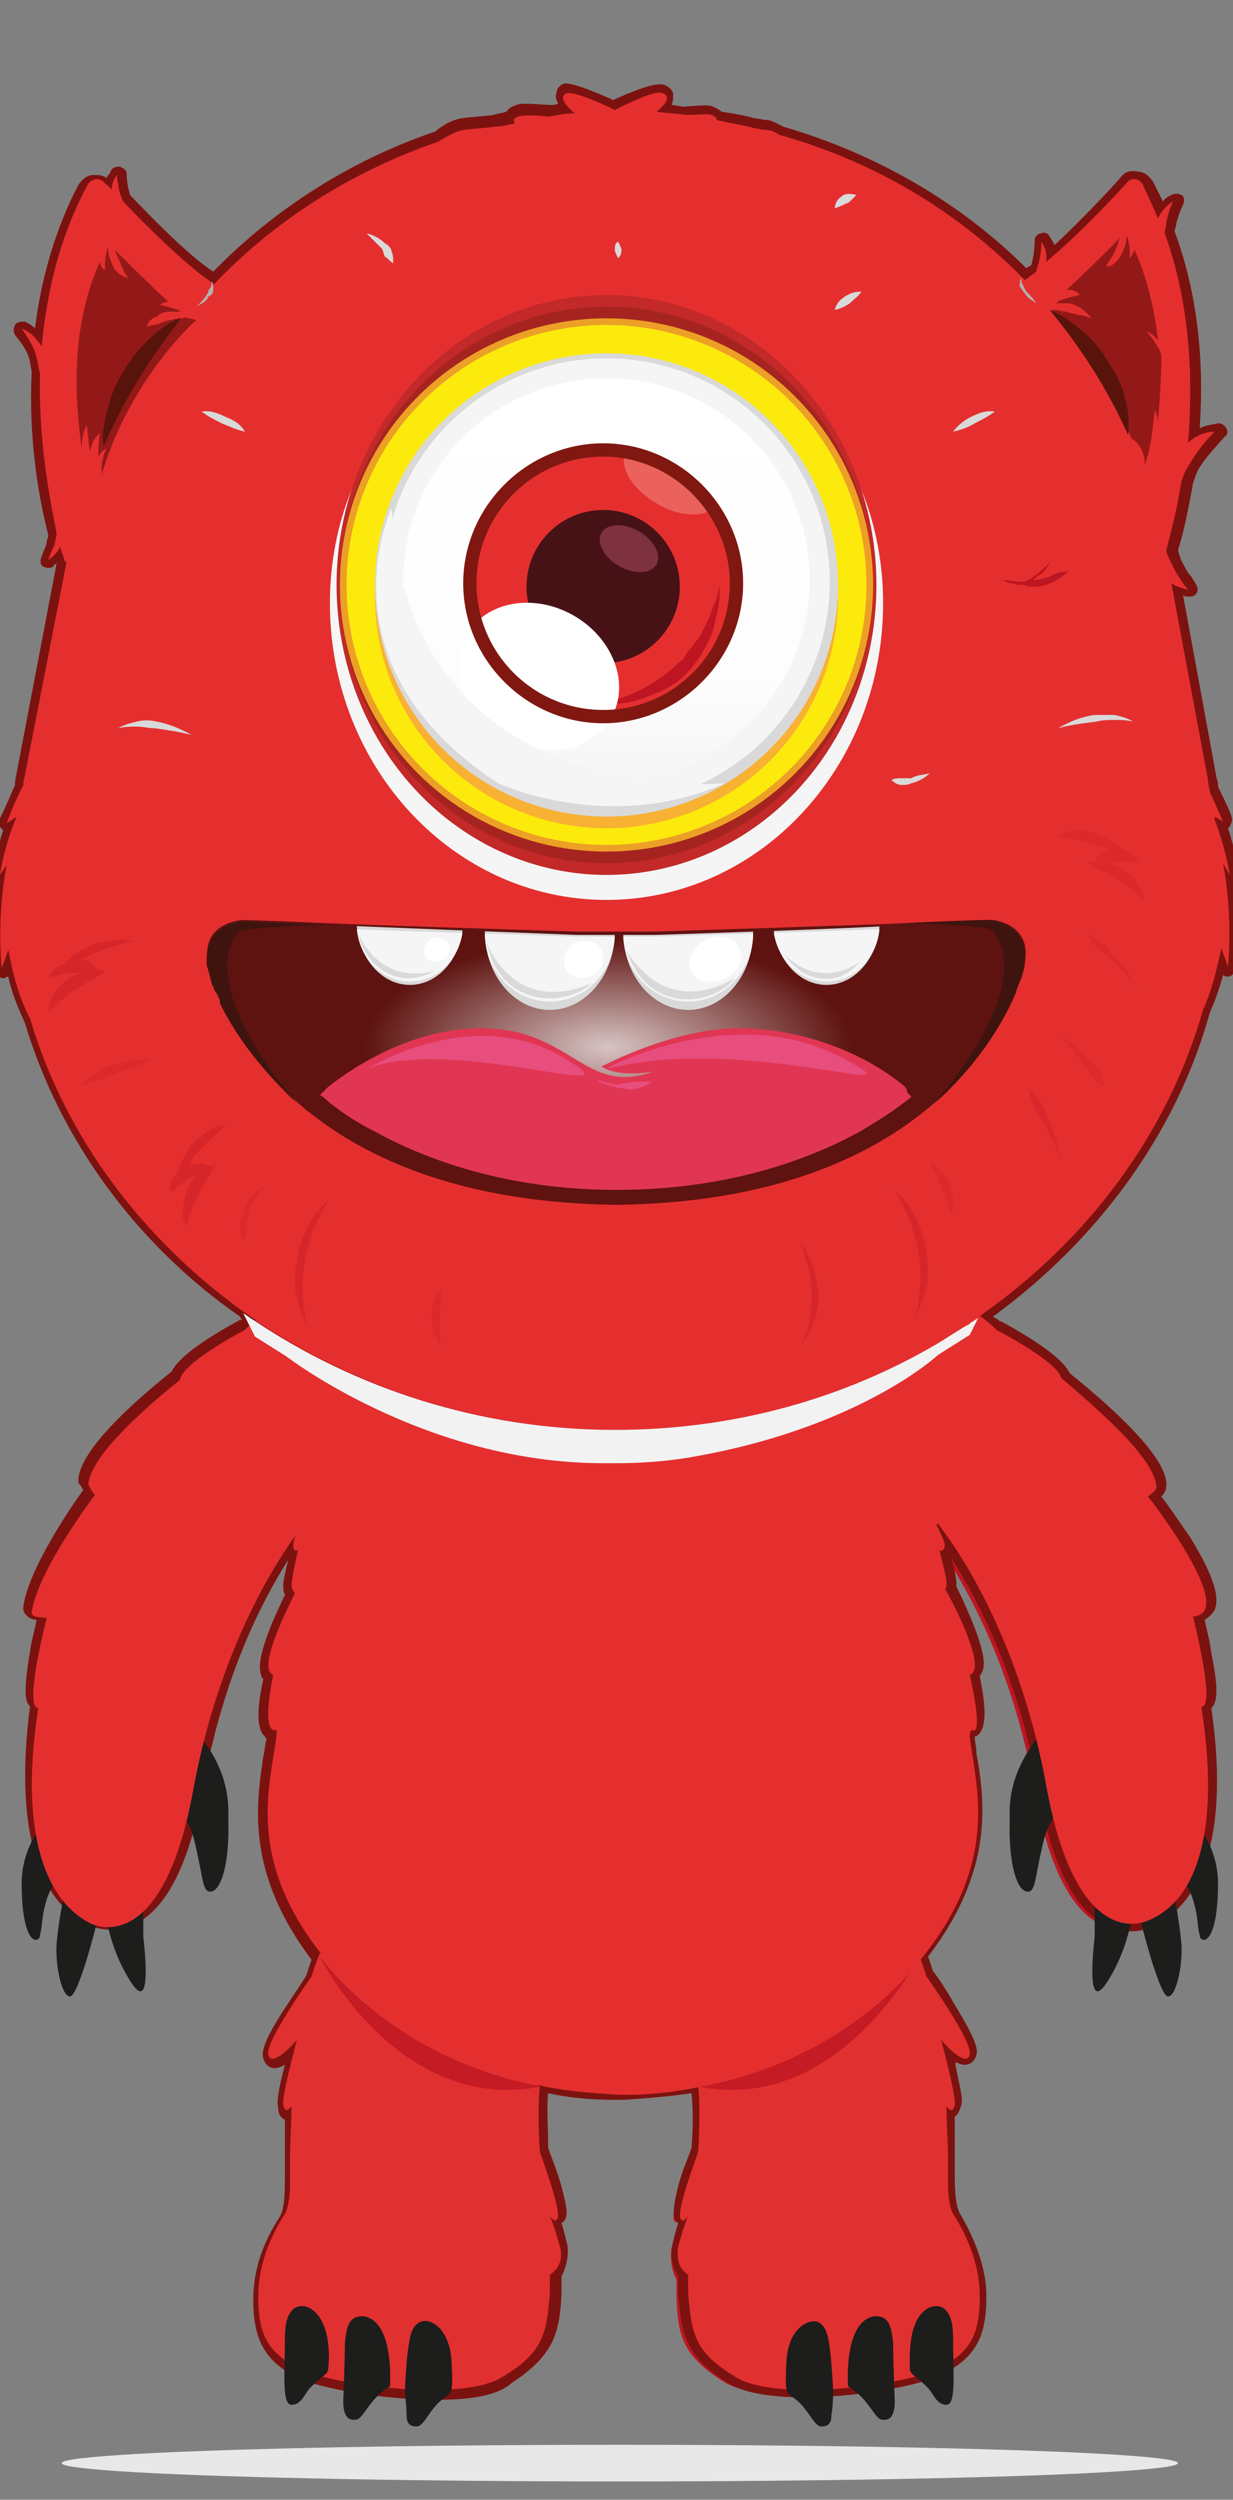 <?xml version="1.0" encoding="utf-8"?>
<!-- Generator: Adobe Illustrator 25.2.0, SVG Export Plug-In . SVG Version: 6.00 Build 0)  -->
<svg version="1.1" id="Capa_1" xmlns="http://www.w3.org/2000/svg" xmlns:xlink="http://www.w3.org/1999/xlink" x="0px" y="0px"
	 viewBox="0 0 74 150" style="enable-background:new 0 0 74 150;" xml:space="preserve">
<rect x="0" y="0" width="74" height="150" fill="#808080" stroke="none"/>
<style type="text/css">
	.st0{fill:#BD1622;}
	.st1{fill:#7C120F;}
	.st2{fill:#1D1D1B;}
	.st3{opacity:0.44;fill:#1D1D1B;}
	.st4{fill:#E13030;}
	.st5{fill:#E52F2F;}
	.st6{opacity:0.8;fill:#BD1622;}
	.st7{fill:#F2F2F2;}
	.st8{fill:#931918;}
	.st9{fill:#B1B1B1;}
	.st10{fill:#58140B;}
	.st11{opacity:0.2;}
	.st12{opacity:0.2;fill:#BD1622;}
	.st13{opacity:0.3;fill:#BD1622;}
	.st14{opacity:0.34;fill:#BD1622;}
	.st15{fill:#D9D9D9;}
	.st16{fill:#5E1310;}
	.st17{fill:#3F140E;}
	.st18{opacity:0.75;fill:url(#SVGID_1_);}
	.st19{clip-path:url(#SVGID_3_);}
	.st20{clip-path:url(#SVGID_5_);}
	.st21{fill:#F5F5F5;}
	.st22{fill:#FFFFFF;}
	.st23{fill:#E13653;}
	.st24{fill:#E74D7D;}
	.st25{fill:#C22928;}
	.st26{fill:#A62420;}
	.st27{fill:#EDA026;}
	.st28{fill:#FCEA0D;}
	.st29{fill:#F8B133;}
	.st30{fill:url(#SVGID_6_);}
	.st31{fill:#471216;}
	.st32{opacity:0.4;fill:#FFFFFF;}
	.st33{fill:#EB625D;}
	.st34{fill:#7E3141;}
	.st35{fill:#801811;}
	.st36{fill:#E8E8E8;}
</style>
<g>
	<path class="st0" d="M73.8,52.5c0,0-0.2-1.5-0.9-3.3c0-0.1,0-0.1,0-0.2l0.5,0.3c0,0-0.3-0.7-0.8-1.8c0-0.2-0.1-0.4-0.1-0.7L70.3,35
		c0.3,0.2,0.7,0.3,1,0.4c-0.3-0.4-0.6-0.8-0.8-1.2c-0.2-0.4-0.4-0.8-0.5-1.1c0,0,0-0.1,0-0.1c0.2-0.8,0.6-2.2,0.9-4.1
		c0.1-0.3,0.2-0.6,0.4-0.9c0.4-0.7,0.9-1.4,1.6-2.1c-0.5,0-1,0.2-1.4,0.5c-0.1,0.1-0.2,0.1-0.2,0.2c0.3-3.6,0.2-8.2-1.4-12.6
		c0-0.2,0.1-0.4,0.1-0.7c0.1-0.4,0.2-0.8,0.4-1.2c-0.4,0.2-0.7,0.6-0.9,1c-0.3-0.7-0.6-1.3-0.9-2c-0.2-0.4-0.7-0.5-1-0.1
		c-1,1.1-3.1,3.3-4.8,4.7c0-0.1,0-0.2,0-0.3c0-0.3-0.1-0.6-0.3-0.9c0,0.6-0.1,1.2-0.3,1.7c0,0,0,0,0,0.1c-0.3,0.2-0.5,0.4-0.7,0.5
		c0,0,0,0,0,0c0,0,0,0,0,0l0,0c-4-4.1-9-7.1-14.7-8.7c-0.3-0.2-0.6-0.3-0.8-0.3c-0.3,0-0.5-0.1-0.7-0.1c-0.7-0.2-1.5-0.3-2.3-0.5
		c0-0.1,0-0.2-0.3-0.3c-0.2-0.1-0.8,0-1.5,0c-0.6-0.1-1.2-0.1-1.8-0.2c0.5-0.4,0.9-0.9,0.4-1.1c-0.4-0.2-1.7,0.4-2.9,1
		c-1.2-0.6-2.5-1.1-2.9-1c-0.5,0.2,0,0.8,0.5,1.2c-0.5,0-1,0.1-1.6,0.2c-0.8-0.1-1.6-0.1-1.8,0c-0.3,0.1-0.3,0.2-0.2,0.4
		c-0.4,0.1-0.8,0.2-1.2,0.2c-0.6,0.1-1.2,0.1-1.9,0.2c-0.5,0.1-1,0.4-1.5,0.7c-5.2,1.7-9.8,4.7-13.4,8.6c0,0,0,0,0,0l0,0
		c-1.3-0.8-3.8-3.2-5.4-4.9C7.1,11.5,7.1,11,7,10.5c-0.2,0.3-0.3,0.6-0.3,0.9c0,0,0,0,0,0c-0.1-0.2-0.3-0.3-0.4-0.4
		c-0.3-0.4-0.9-0.3-1.1,0.2c-1.7,3.2-2.4,6.5-2.7,9.6c-0.1-0.2-0.2-0.3-0.3-0.4c-0.2-0.3-0.5-0.5-0.9-0.7c0.4,0.6,0.8,1.2,0.9,1.8
		c0.1,0.3,0.1,0.6,0.2,0.9C2.3,26.5,3,30,3.4,32c0,0.2-0.1,0.4-0.1,0.6c-0.1,0.3-0.3,0.6-0.4,1c0.3-0.2,0.6-0.5,0.7-0.8
		c0.2,0.6,0.3,0.9,0.3,0.9l0.1,0L1.4,47c0,0.1,0,0.2-0.1,0.3c-0.6,1.2-0.9,2.1-0.9,2.1L1,49c0,0,0,0,0,0C0.2,50.9,0,52.5,0,52.5
		l0.4-0.6c0,0-0.6,2.8-0.3,6.2l0.4-1.1c0.3,1.6,0.7,3,1.3,4.1c2.1,7.1,6.7,13.2,12.8,17.6c0.1,0.2,0.3,0.5,0.4,0.7
		c-0.1,0.1-0.1,0.1-0.2,0.2l0,0c0,0-0.1,0.1-0.2,0.2c-1.5,0.8-3.8,2.2-3.9,3c-2.6,2.1-5.4,4.7-5.5,6.3c0.2,0.3,0.2,0.4,0.4,0.6
		c0,0-3.5,4.6-3.8,7.1c0.1,0.3,0.5,0.2,0.9,0.3c0,0-1.4,5.4-0.5,5.4c-1.1,7,0.2,11.4,3.1,12.9c0,0,4.3,2.4,6.2-8
		c1.6-8.9,5.4-14.2,6.4-15.6c0,0,0,0,0,0c-0.3,0.4-0.5,0.9-0.5,1.2c0,0.4,0.2,0.4,0.3,0.3c0-0.1-0.4,1.7-0.4,2.1
		c0,0.2,0.1,0.4,0.2,0.5c0,0,0,0,0,0c-0.8,1.6-2.2,4.6-1.3,4.9c0,0-0.8,3.6,0.2,3.3c0,0.1,0,0.2,0,0.3c-0.3,2.8-2,7.3,2.7,13.3
		c-0.1,0.3-0.3,0.8-0.4,1.2l0,0c0,0-2.8,3.9-2.6,4.7c0.2,0.8,1.6-0.7,1.7-0.9c0.1-0.2-0.9,3.3-0.8,3.9c0.1,0.5,0.3,0.3,0.5,0.1
		c0,1-0.1,2.1-0.1,3.2c0,1.4,0.1,2.7-0.4,3.4c-0.5,0.8-1.5,2.6-1.5,4.8c0,2.2,0.5,3.3,2.4,4.3s9.9,2.1,12.3,0.5s2.6-2.7,2.8-5
		c0-0.3,0-0.7,0-1.1c0.3-0.5,0.5-1.2,0.3-1.9c-0.2-0.7-0.4-1.4-0.6-1.8c0.2,0.2,0.3,0.3,0.4,0.2c0.4-0.2-0.7-3.2-0.7-3.2l-0.3-0.9h0
		c-0.1-1.4-0.1-3.2,0-3.9v0c1.4,0.3,2.9,0.4,4.5,0.5l0,0c0.1,0,0.1,0,0.2,0c0.1,0,0.1,0,0.2,0v0c1.6,0,3.1-0.2,4.5-0.5v0
		c0.2,0.7,0.1,2.6,0,3.9h0l-0.3,0.9c0,0-1.1,3-0.7,3.2c0.1,0.1,0.3,0,0.4-0.2c-0.2,0.4-0.4,1.1-0.6,1.8c-0.1,0.6,0,1.3,0.3,1.9
		c0,0.4,0,0.8,0,1.1c0.1,2.2,0.3,3.4,2.8,5s10.4,0.4,12.3-0.5s2.4-2.1,2.4-4.3c0-2.2-1-4-1.5-4.8c-0.5-0.8-0.4-2.1-0.4-3.4
		c0-1.2,0-2.2-0.1-3.2c0.2,0.2,0.4,0.4,0.5-0.1c0.1-0.6-0.9-4.2-0.8-3.9c0.1,0.2,1.5,1.7,1.7,0.9c0.2-0.8-2.6-4.7-2.6-4.7l0,0
		c-0.1-0.5-0.3-1-0.4-1.2c4.6-5.9,3.1-10.4,2.8-13.2c0-0.2,0.1-0.4,0.1-0.4c1.1,0.5,0.2-3.3,0.2-3.3c1-0.3-0.7-3.8-1.5-5.2
		c0.1,0,0.1,0,0.1-0.2c0.1-0.3-0.5-2.2-0.4-2.1c0,0.1,0.3,0.1,0.3-0.3c0-0.2-0.3-0.8-0.5-1.2c0,0,0,0,0,0c0.9,1.1,4.9,6.5,6.5,15.7
		c1.9,10.4,6.2,8,6.2,8c3-1.4,4.2-5.8,3.1-12.9c0.9,0.1-0.5-5.4-0.5-5.4c2.8-0.2-2.7-7.2-2.7-7.2c0.2-0.2,0.5-0.3,0.5-0.6
		c-0.1-1.6-3.1-4.3-5.7-6.5c-0.2-0.8-2.4-2.1-3.9-2.9c-0.1-0.1-0.2-0.2-0.2-0.2l0,0c-0.3-0.2-0.5-0.4-0.7-0.6c0-0.1,0-0.1,0.1-0.2
		c6.4-4.5,11.2-10.9,13.3-18.3c0.5-1.1,0.8-2.3,1.1-3.7l0.4,1.1c0.3-3.4-0.3-6.2-0.3-6.2L73.8,52.5z"/>
	<path class="st1" d="M26.2,144c-3.3,0-7-0.7-8.3-1.3c-2-1-2.7-2.3-2.7-4.7c0-1.7,0.5-3.3,1.6-5c0.3-0.5,0.3-1.6,0.3-2.7
		c0-0.2,0-0.3,0-0.5c0-0.9,0-1.7,0-2.6c-0.2-0.1-0.4-0.3-0.4-0.7c-0.1-0.4,0-1.1,0.4-2.6c-0.2,0.1-0.4,0.2-0.6,0.2
		c-0.3,0-0.6-0.2-0.7-0.6c-0.1-0.4,0-1,1.3-3c0.6-0.9,1.2-1.8,1.3-2c0.1-0.3,0.2-0.7,0.3-0.9c-4-5.3-3.3-9.4-2.9-12.2
		c0.1-0.4,0.1-0.7,0.2-1.1c0,0-0.1,0-0.1-0.1c-0.6-0.5-0.4-2.1-0.1-3.4c0-0.1-0.1-0.1-0.1-0.2c-0.1-0.3-0.5-1,1.4-4.9
		C17,95.5,17,95.3,17,95.1c0-0.2,0.1-0.7,0.3-1.5c-1.6,2.5-3.9,7-5.1,13.6c-0.8,4.6-2.2,7.4-4.2,8.3c-1.4,0.6-2.5,0.1-2.7,0
		c-3.2-1.5-4.4-6.2-3.5-13.1c0,0,0,0,0,0c-0.3-0.3-0.4-0.9,0-3.3c0.1-0.7,0.3-1.4,0.4-1.9c-0.3,0-0.7-0.2-0.8-0.6c0-0.1,0-0.1,0-0.2
		c0.3-2.2,2.8-5.9,3.6-7c-0.1-0.1-0.1-0.2-0.2-0.3c-0.1-0.1-0.1-0.2-0.1-0.3c0.1-2,4.1-5.3,5.6-6.5c0.2-0.4,0.8-1.3,4.1-3.1
		c0,0,0,0,0.1,0c0-0.1-0.1-0.1-0.1-0.2C8.2,74.7,3.6,68.4,1.5,61.4c-0.4-0.9-0.8-1.8-1-2.8c-0.1,0-0.2,0.1-0.3,0.1
		c-0.2,0-0.4-0.2-0.4-0.4c-0.2-2.2-0.1-4.1,0.1-5.3c-0.2-0.1-0.3-0.3-0.3-0.5c0-0.1,0.1-1.2,0.6-2.7c0,0-0.1,0-0.1-0.1
		c-0.2-0.1-0.2-0.4-0.1-0.6c0,0,0.4-0.8,0.9-2c0-0.1,0-0.2,0-0.2l2.5-13.1c0,0,0,0,0,0c-0.1,0.1-0.2,0.1-0.2,0.2
		c-0.2,0.1-0.4,0.1-0.6,0c-0.2-0.1-0.2-0.4-0.1-0.6c0-0.1,0.1-0.2,0.1-0.3c0.1-0.2,0.2-0.4,0.2-0.6c0,0,0,0,0,0
		c0-0.1,0.1-0.2,0.1-0.4c-0.5-1.9-1.2-5.5-1-9.7c0-0.3-0.1-0.5-0.1-0.7c-0.1-0.5-0.4-1-0.9-1.6c-0.1-0.2-0.1-0.4,0-0.6
		c0.1-0.2,0.4-0.2,0.6-0.2c0.2,0.1,0.4,0.2,0.6,0.4c0.4-3.2,1.3-6.1,2.6-8.6c0.2-0.3,0.5-0.6,0.9-0.6c0.3,0,0.6,0,0.8,0.2
		c0-0.1,0.1-0.2,0.2-0.3C6.7,10,7,10,7.2,10c0.2,0.1,0.4,0.2,0.4,0.4c0,0.5,0.1,0.9,0.2,1.3c2.2,2.3,3.9,3.9,5,4.6
		c3.7-3.8,8.3-6.7,13.3-8.4c0.5-0.4,1-0.7,1.6-0.8c0.6-0.1,1.2-0.1,1.9-0.2c0.3-0.1,0.5-0.1,0.8-0.2c0.1-0.2,0.3-0.3,0.6-0.4
		c0.2-0.1,0.6-0.1,2,0c0.2,0,0.4,0,0.5-0.1c-0.1-0.2-0.2-0.4-0.1-0.6c0-0.3,0.2-0.5,0.5-0.6C34,5,34.6,5,36.8,6c2.2-1,2.8-1,3.1-0.9
		c0.4,0.2,0.5,0.4,0.5,0.6c0,0.2,0,0.4-0.1,0.6c0.3,0,0.5,0.1,0.8,0.1c1.1-0.1,1.5-0.1,1.7,0c0.2,0.1,0.4,0.2,0.5,0.3
		c0.6,0.1,1.3,0.2,2,0.4c0.2,0,0.5,0.1,0.7,0.1c0.3,0,0.6,0.2,1,0.4c5.5,1.6,10.6,4.5,14.6,8.5c0.1-0.1,0.2-0.1,0.3-0.2
		c0.1-0.4,0.2-0.9,0.2-1.5c0-0.2,0.2-0.4,0.4-0.4c0.2-0.1,0.4,0,0.5,0.2c0.1,0.2,0.2,0.3,0.3,0.5c1.6-1.5,3.3-3.3,4-4.1
		c0.2-0.3,0.6-0.4,1-0.3c0.4,0,0.7,0.3,0.9,0.6c0.2,0.4,0.4,0.8,0.6,1.2c0.1-0.2,0.3-0.3,0.5-0.4c0.2-0.1,0.4-0.1,0.6,0
		c0.2,0.1,0.2,0.4,0.1,0.6c-0.2,0.4-0.3,0.7-0.4,1.1c0,0.2-0.1,0.3-0.1,0.5c1.3,3.5,1.8,7.5,1.5,11.8c0.4-0.2,0.7-0.2,1.1-0.3
		c0,0,0,0,0,0c0.2,0,0.4,0.1,0.5,0.3c0.1,0.2,0.1,0.4-0.1,0.5c-0.6,0.7-1.2,1.3-1.6,2c-0.1,0.2-0.2,0.5-0.3,0.8
		c-0.3,1.7-0.6,3.1-0.9,4c0.1,0.4,0.2,0.7,0.4,1c0,0,0,0,0,0c0.1,0.2,0.2,0.4,0.4,0.6c0.1,0.2,0.2,0.3,0.3,0.5
		c0.1,0.2,0.1,0.4,0,0.5c-0.1,0.2-0.3,0.2-0.5,0.2c-0.1,0-0.2,0-0.3-0.1l2,10.9c0,0.1,0.1,0.3,0.1,0.4c0,0.1,0,0.1,0,0.2
		c0.5,1,0.8,1.7,0.8,1.8c0.1,0.2,0,0.4-0.1,0.6c0,0-0.1,0.1-0.1,0.1c0.5,1.5,0.6,2.6,0.6,2.7c0,0.2-0.1,0.4-0.3,0.5
		c0.1,1.1,0.3,3.1,0.1,5.3c0,0.2-0.2,0.4-0.4,0.4c-0.1,0-0.2,0-0.3-0.1c-0.2,0.8-0.5,1.6-0.8,2.3c-2,7.2-6.7,13.6-13,18.2
		c0.1,0.1,0.2,0.1,0.3,0.2c0,0,0.1,0.1,0.2,0.1c3.3,1.8,3.9,2.7,4.1,3.1c5.7,4.6,5.8,6.2,5.8,6.7c0,0.3-0.1,0.5-0.3,0.7
		c0.4,0.5,1,1.4,1.7,2.4c1.8,2.9,1.7,3.9,1.5,4.4c-0.1,0.2-0.3,0.4-0.6,0.6c0.1,0.5,0.3,1.2,0.4,2c0.5,2.4,0.3,3,0,3.3c0,0,0,0,0,0
		c1,6.9-0.2,11.5-3.5,13.1c-0.2,0.1-1.3,0.6-2.7,0c-2-0.9-3.4-3.7-4.2-8.3c-1.2-6.7-3.6-11.3-5.2-13.8c0.3,1.1,0.3,1.4,0.3,1.6
		c0,0,0,0.1,0,0.1c2,4.1,1.7,4.9,1.5,5.2c0,0.1-0.1,0.1-0.1,0.2c0.3,1.4,0.5,3-0.1,3.5c-0.1,0.1-0.1,0.1-0.2,0.1
		c0,0.3,0.1,0.6,0.1,1c0.5,2.8,1.1,7-2.9,12.2c0.1,0.3,0.2,0.6,0.3,0.9c0.2,0.2,0.8,1.1,1.3,2c1.3,2.1,1.4,2.7,1.3,3
		c-0.1,0.4-0.4,0.6-0.7,0.6c-0.2,0-0.4-0.1-0.6-0.2c0.3,1.5,0.5,2.2,0.4,2.6c-0.1,0.3-0.2,0.6-0.4,0.7c0,0.9,0,1.7,0,2.6
		c0,0.2,0,0.3,0,0.5c0,1.1,0,2.1,0.3,2.7c1,1.7,1.6,3.4,1.6,5c0,2.5-0.7,3.7-2.7,4.7c-2,1-10.1,2.2-12.8,0.5c-2.6-1.6-2.8-3-3-5.4
		c0-0.3,0-0.6,0-1c-0.4-0.6-0.5-1.4-0.3-2.1c0.1-0.4,0.2-0.8,0.3-1.1c-0.4-0.3-0.3-1,0-2.2c0.2-0.8,0.5-1.5,0.5-1.5l0.3-0.8
		c0.1-1.1,0.1-2.5,0-3.3c-1.3,0.2-2.6,0.3-4,0.4c-0.1,0-0.1,0-0.2,0c0,0-0.1,0-0.2,0c-0.1,0-0.1,0-0.2,0c-1.3,0-2.7-0.1-4-0.4
		c-0.1,0.8,0,2.1,0,3.3l0.3,0.8c0,0,0.3,0.8,0.5,1.5c0.3,1.2,0.5,1.9,0,2.2c0.1,0.3,0.2,0.7,0.3,1.1c0.2,0.7,0,1.5-0.3,2.1
		c0,0.4,0,0.7,0,1c-0.1,2.3-0.4,3.7-3,5.4C29.8,143.8,28.1,144,26.2,144z"/>
	<path class="st1" d="M57.6,123.3L57.6,123.3L57.6,123.3z"/>
	<path class="st1" d="M16.7,123.3L16.7,123.3L16.7,123.3z"/>
	<path class="st1" d="M56.9,122.3C56.9,122.3,56.9,122.3,56.9,122.3C56.9,122.3,56.9,122.3,56.9,122.3z"/>
	<path class="st1" d="M17.5,122.3C17.5,122.3,17.5,122.3,17.5,122.3C17.5,122.3,17.5,122.3,17.5,122.3z"/>
	<path class="st1" d="M17.5,122.3C17.5,122.3,17.5,122.3,17.5,122.3C17.5,122.3,17.5,122.3,17.5,122.3z"/>
	<path class="st1" d="M17.5,122.2C17.5,122.2,17.5,122.2,17.5,122.2C17.5,122.2,17.5,122.2,17.5,122.2z"/>
	<path class="st1" d="M72.2,101.9C72.2,101.9,72.2,101.9,72.2,101.9C72.2,101.9,72.2,101.9,72.2,101.9z"/>
	<path class="st1" d="M2.3,101.8C2.3,101.8,2.3,101.8,2.3,101.8C2.3,101.8,2.3,101.8,2.3,101.8z"/>
	<path class="st1" d="M17.9,95.3C17.9,95.3,17.9,95.3,17.9,95.3C17.9,95.3,17.9,95.3,17.9,95.3z"/>
	<path class="st1" d="M18.1,92.8C18.1,92.8,18.1,92.8,18.1,92.8S18.1,92.8,18.1,92.8z"/>
	<path class="st2" d="M70.5,113.9c0,0,0.3,1.5,0.4,2.7c0.1,1.3-0.3,3.2-0.8,3.2c-0.5,0-1.6-4.3-1.7-4.8
		C68.4,114.5,70.5,113.9,70.5,113.9z"/>
	<g>
		<path class="st2" d="M71.5,109.4c0.1-0.1,0.2-0.2,0.3,0c0.4,0.5,1.3,1.8,1.3,3.6c0,2.3-0.4,3.3-0.8,3.4c-0.2,0-0.3-0.1-0.3-0.3
			c-0.1-0.3-0.1-0.7-0.2-1.3c-0.2-1-0.4-1.5-1-2.2c-0.1-0.2-0.2-0.4-0.1-0.7C70.7,111,71.2,109.9,71.5,109.4z"/>
		<path class="st3" d="M70.8,112.5c-0.1-0.2-0.2-0.4-0.1-0.7c1.4,1.6,1.5,3.3,1.4,4.2c-0.1-0.3-0.1-0.7-0.2-1.3
			C71.6,113.7,71.4,113.3,70.8,112.5z"/>
	</g>
	<path class="st2" d="M62.3,104.2c0.1-0.2,0.4-0.1,0.5,0.1c0.5,0.9,1.6,3.4,0.9,4.2c-0.9,1-1,1.6-1.3,3c-0.3,1.4-0.3,2.1-0.8,2
		s-1.1-1.4-1-4.5C60.5,106.6,61.8,104.9,62.3,104.2z"/>
	<path class="st2" d="M67.9,115.2c0,0-0.3,2-1.5,3.8s-0.8-1.9-0.7-2.8c0-0.9,0-1.8,0-2.1L67.9,115.2z"/>
	<path class="st2" d="M3.8,113.9c0,0-0.3,1.5-0.4,2.7c-0.1,1.3,0.3,3.2,0.8,3.2c0.5,0,1.6-4.3,1.7-4.8C6,114.5,3.8,113.9,3.8,113.9z
		"/>
	<g>
		<path class="st2" d="M2.9,109.4c-0.1-0.1-0.2-0.2-0.3,0c-0.4,0.5-1.3,1.8-1.3,3.6c0,2.3,0.4,3.3,0.8,3.4c0.2,0,0.3-0.1,0.3-0.3
			c0.1-0.3,0.1-0.7,0.2-1.3c0.2-1,0.4-1.5,1-2.2c0.1-0.2,0.2-0.4,0.1-0.7C3.6,111,3.1,109.9,2.9,109.4z"/>
	</g>
	<path class="st2" d="M12,104.2c-0.1-0.2-0.4-0.1-0.5,0.1c-0.5,0.9-1.6,3.4-0.9,4.2c0.9,1,1,1.6,1.3,3c0.3,1.4,0.3,2.1,0.8,2
		c0.5-0.1,1.1-1.4,1-4.5C13.8,106.6,12.6,104.9,12,104.2z"/>
	<path class="st2" d="M6.4,115.2c0,0,0.3,2,1.5,3.8s0.8-1.9,0.7-2.8c0-0.9,0-1.8,0-2.1L6.4,115.2z"/>
	<path class="st4" d="M40.7,134.8c0.2-0.7,0.4-1.4,0.6-1.8c-0.2,0.2-0.3,0.3-0.4,0.2c-0.4-0.2,0.7-3.2,0.7-3.2l0.3-0.9h0
		c0.1-1.4,0.1-3.2,0-3.9l13.2-8c0,0,0.3,0.7,0.5,1.4l0,0c0,0,2.8,3.9,2.6,4.7c-0.2,0.8-1.6-0.7-1.7-0.9c-0.1-0.2,0.9,3.3,0.8,3.9
		c-0.1,0.5-0.3,0.3-0.5,0.1c0,1,0.1,2.1,0.1,3.2c0,1.4-0.1,2.7,0.4,3.4c0.5,0.8,1.5,2.6,1.5,4.8c0,2.2-0.5,3.3-2.4,4.3
		s-9.9,2.1-12.3,0.5c-2.5-1.5-2.6-2.7-2.8-5c0-0.3,0-0.7,0-1.1C40.7,136.1,40.6,135.5,40.7,134.8z"/>
	<path class="st4" d="M33.6,134.8c-0.2-0.7-0.4-1.4-0.6-1.8c0.2,0.2,0.3,0.3,0.4,0.2c0.4-0.2-0.7-3.2-0.7-3.2l-0.3-0.9h0
		c-0.1-1.4-0.1-3.2,0-3.9l-13.2-8c0,0-0.3,0.7-0.5,1.4l0,0c0,0-2.8,3.9-2.6,4.7c0.2,0.8,1.6-0.7,1.7-0.9c0.1-0.2-0.9,3.3-0.8,3.9
		c0.1,0.5,0.3,0.3,0.5,0.1c0,1-0.1,2.1-0.1,3.2c0,1.4,0.1,2.7-0.4,3.4c-0.5,0.8-1.5,2.6-1.5,4.8c0,2.2,0.5,3.3,2.4,4.3
		s9.9,2.1,12.3,0.5c2.5-1.5,2.6-2.7,2.8-5c0-0.3,0-0.7,0-1.1C33.6,136.1,33.8,135.5,33.6,134.8z"/>
	<path class="st5" d="M72.1,102.4c0.9,0.1-0.5-5.4-0.5-5.4c2.8-0.2-2.7-7.2-2.7-7.2c0.2-0.2,0.5-0.3,0.5-0.6
		c-0.1-1.6-3.1-4.3-5.7-6.5c-0.2-0.8-2.4-2.1-3.9-2.9c-0.1-0.1-0.2-0.2-0.2-0.2l0,0c-0.8-0.7-1.3-1-1.3-1h-1.9l-0.3,12.6
		c0,0,4.8,5.5,6.7,16c1.9,10.4,6.2,8,6.2,8C72,113.9,73.2,109.5,72.1,102.4z"/>
	<path class="st5" d="M18.1,78.6h-1.9c0,0-0.5,0.3-1.3,1l0,0c0,0-0.1,0.1-0.2,0.2c-1.5,0.8-3.8,2.2-3.9,3c-2.6,2.1-5.4,4.7-5.5,6.3
		c0.2,0.3,0.2,0.4,0.4,0.6c0,0-3.5,4.6-3.8,7.1c0.1,0.3,0.5,0.2,0.9,0.3c0,0-1.4,5.4-0.5,5.4c-1.1,7,0.2,11.4,3.1,12.9
		c0,0,4.3,2.4,6.2-8c1.9-10.4,6.7-16,6.7-16L18.1,78.6z"/>
	<g>
		<path class="st6" d="M19.2,117.4c0,0.1,4.8,9.5,13.3,7.8v0C23.4,123.5,19.2,117.4,19.2,117.4z"/>
		<path class="st6" d="M41.9,125.2L41.9,125.2c8.4,1.7,13.2-7.7,13.3-7.8C55.1,117.4,51,123.5,41.9,125.2z"/>
		<path class="st5" d="M58.2,100.5c1-0.3-0.7-3.8-1.5-5.2c0.1,0,0.1,0,0.1-0.2c0.1-0.3-0.5-2.2-0.4-2.1c0,0.1,0.3,0.1,0.3-0.3
			c0-0.2-0.3-0.8-0.5-1.2c0.6-0.6,5-5.3-0.1-12.9H37.4h-4.2h-15c-5,7.6-0.7,12.3-0.1,12.9c-0.3,0.4-0.5,0.9-0.5,1.2
			c0,0.4,0.2,0.4,0.3,0.3c0-0.1-0.4,1.7-0.4,2.1c0,0.2,0.1,0.4,0.2,0.5c0,0,0,0,0,0c-0.8,1.6-2.2,4.6-1.3,4.9c0,0-0.8,3.6,0.2,3.3
			c0,0.1,0,0.2,0,0.3c-0.3,2.8-2,7.3,2.8,13.3l0,0c0,0,4.2,6,13.3,7.8c1.4,0.3,2.9,0.4,4.5,0.5l0,0c0.1,0,0.1,0,0.2,0
			c0.1,0,0.1,0,0.2,0v0c1.6,0,3.1-0.2,4.5-0.5c9.1-1.7,13.3-7.8,13.3-7.8c4.7-5.9,3.1-10.4,2.8-13.2c0-0.2,0.1-0.4,0.1-0.4
			C59.1,104.3,58.2,100.5,58.2,100.5z"/>
	</g>
	<path class="st2" d="M55.7,138.5c0.4-0.2,0.9-0.2,1.2,0.3c0.2,0.3,0.3,0.8,0.3,1.5c0,2.1,0.2,4-0.4,4c-0.6,0-0.8-0.7-1.1-1
		c-0.3-0.3-0.5-0.5-0.9-0.8c-0.1-0.1-0.2-0.2-0.2-0.4C54.6,141.3,54.5,139.2,55.7,138.5z"/>
	<path class="st2" d="M52.4,139c-1.8,0.4-1.5,4.2-1.5,4.2s0.6,0.3,1.2,1.1c0.6,0.8,0.6,0.9,1,0.9s0.6-0.4,0.6-1.1
		c0,0-0.1-2.5-0.1-3.5C53.5,139.5,53.3,138.9,52.4,139z"/>
	<path class="st2" d="M50,143.5C50,143.5,50,143.5,50,143.5c0-0.3-0.1-1.9-0.2-2.6c-0.1-0.7-0.2-1.4-0.8-1.6
		c-0.6-0.1-1.7,0.5-1.8,2.4c-0.1,1.9,0,1.8,0.3,2.1c1,0.6,1.3,1.8,1.8,1.8s0.6-0.3,0.6-0.7C50,144.4,50,143.6,50,143.5z"/>
	<path class="st2" d="M18.6,138.5c-0.4-0.2-0.9-0.2-1.2,0.3c-0.2,0.3-0.3,0.8-0.3,1.5c0,2.1-0.2,4,0.4,4s0.8-0.7,1.1-1
		c0.3-0.3,0.5-0.5,0.9-0.8c0.1-0.1,0.2-0.2,0.2-0.4C19.8,141.3,19.8,139.2,18.6,138.5z"/>
	<path class="st2" d="M21.9,139c1.8,0.4,1.5,4.2,1.5,4.2s-0.6,0.3-1.2,1.1c-0.6,0.8-0.6,0.9-1,0.9c-0.4,0-0.6-0.4-0.6-1.1
		c0,0,0.1-2.5,0.1-3.5C20.8,139.5,21,138.9,21.9,139z"/>
	<path class="st2" d="M24.3,143.5C24.3,143.5,24.3,143.5,24.3,143.5c0-0.3,0.1-1.9,0.2-2.6c0.1-0.7,0.2-1.4,0.8-1.6s1.7,0.5,1.8,2.4
		c0.1,1.9,0,1.8-0.3,2.1c-1,0.6-1.3,1.8-1.8,1.8s-0.6-0.3-0.6-0.7C24.4,144.4,24.3,143.6,24.3,143.5z"/>
	<path class="st0" d="M15.3,79.2c0.1,0.2,0.2,0.3,0.2,0.3l1.9,1.1c0,0,8.3,6,19,5.9c0.1,0,0.2,0,0.3,0l0,0c0.1,0,0.1,0,0.2,0
		c0.1,0,0.2,0,0.3,0c1.4,0,2.8-0.1,4.1-0.3c9.2-1.4,14-4.9,15-5.6c-5.6,3.3-12.2,5.2-19.4,5.2C28.9,85.8,21.4,83.3,15.3,79.2z"/>
	<path class="st0" d="M58.4,79.4C58.4,79.4,58.4,79.3,58.4,79.4c-0.1,0.1-0.3,0.2-0.5,0.3L58.4,79.4z"/>
	<g>
		<path class="st7" d="M57.9,79.6c-0.5,0.3-1.1,0.7-1.6,1c-5.6,3.3-12.2,5.2-19.4,5.2c-8.1,0-15.6-2.5-21.7-6.6
			c-0.2-0.1-0.4-0.3-0.6-0.4c0.4,0.8,0.7,1.4,0.7,1.4l1.9,1.2c0,0,8.3,6.4,19,6.4c0.1,0,0.2,0,0.3,0l0,0c0.1,0,0.1,0,0.2,0
			c0.1,0,0.2,0,0.3,0c1.4,0,2.8-0.1,4.1-0.3c10.4-1.7,15.2-6.2,15.2-6.2l1.9-1.2c0,0,0.2-0.4,0.5-1c-0.2,0.1-0.3,0.2-0.5,0.3
			C58.3,79.4,58.1,79.5,57.9,79.6z"/>
		<path class="st5" d="M73.8,52.5c0,0-0.2-1.5-0.9-3.3c0-0.1,0-0.1,0-0.2l0.5,0.3c0,0-0.3-0.7-0.8-1.8c0-0.2-0.1-0.4-0.1-0.7
			L70.3,35c0.3,0.2,0.7,0.3,1,0.4c-0.3-0.4-0.6-0.8-0.8-1.2c-0.2-0.4-0.4-0.8-0.5-1.1c0,0,0-0.1,0-0.1c0.2-0.8,0.6-2.2,0.9-4.1
			c0.1-0.3,0.2-0.6,0.4-0.9c0.4-0.7,0.9-1.4,1.6-2.1c-0.5,0-1,0.2-1.4,0.5c-0.1,0.1-0.2,0.1-0.2,0.2c0.3-3.6,0.2-8.2-1.4-12.6
			c0-0.2,0.1-0.4,0.1-0.7c0.1-0.4,0.2-0.8,0.4-1.2c-0.4,0.2-0.7,0.6-0.9,1c-0.3-0.7-0.6-1.3-0.9-2c-0.2-0.4-0.7-0.5-1-0.1
			c-1,1.1-3.1,3.3-4.8,4.7c0-0.1,0-0.2,0-0.3c0-0.3-0.1-0.6-0.3-0.9c0,0.6-0.1,1.2-0.3,1.7c0,0,0,0,0,0.1c-0.3,0.2-0.5,0.4-0.7,0.5
			c-4-4.1-9-7.1-14.7-8.7c-0.3-0.2-0.6-0.3-0.8-0.3c-0.3,0-0.5-0.1-0.7-0.1c-0.7-0.2-1.5-0.3-2.3-0.5c0-0.1,0-0.2-0.3-0.3
			c-0.2-0.1-0.8,0-1.5,0c-0.6-0.1-1.2-0.1-1.8-0.2c0.5-0.4,0.9-0.9,0.4-1.1c-0.4-0.2-1.7,0.4-2.9,1c-1.2-0.6-2.5-1.1-2.9-1
			c-0.5,0.2,0,0.8,0.5,1.2c-0.5,0-1,0.1-1.6,0.2c-0.8-0.1-1.6-0.1-1.8,0c-0.3,0.1-0.3,0.2-0.2,0.4c-0.4,0.1-0.8,0.2-1.2,0.2
			c-0.6,0.1-1.2,0.1-1.9,0.2c-0.5,0.1-1,0.4-1.5,0.7c-5.2,1.8-9.8,4.7-13.5,8.6l0-0.1c-1.3-0.8-3.8-3.2-5.4-4.9
			C7.1,11.5,7.1,11,7,10.5c-0.2,0.3-0.3,0.6-0.3,0.9c0,0,0,0,0,0c-0.1-0.2-0.3-0.3-0.4-0.4c-0.3-0.4-0.9-0.3-1.1,0.2
			c-1.7,3.2-2.4,6.5-2.7,9.6c-0.1-0.2-0.2-0.3-0.3-0.4c-0.2-0.3-0.5-0.5-0.9-0.7c0.4,0.6,0.8,1.2,0.9,1.8c0.1,0.3,0.1,0.6,0.2,0.9
			C2.3,26.5,3,30,3.4,32c0,0.2-0.1,0.4-0.1,0.6c-0.1,0.3-0.3,0.6-0.4,1c0.3-0.2,0.6-0.5,0.7-0.8c0.2,0.6,0.3,0.9,0.3,0.9l0.1,0
			L1.4,47c0,0.1,0,0.2-0.1,0.3c-0.6,1.2-0.9,2.1-0.9,2.1L1,49c0,0,0,0,0,0C0.2,50.9,0,52.5,0,52.5l0.4-0.6c0,0-0.6,2.8-0.3,6.2
			l0.4-1.1c0.3,1.6,0.7,3,1.3,4.1c2.1,7.1,6.7,13.2,12.8,17.6c0.2,0.1,0.4,0.3,0.6,0.4c6.1,4.2,13.6,6.6,21.7,6.6
			c7.1,0,13.7-1.9,19.4-5.2c0.5-0.3,1.1-0.6,1.6-1c0.2-0.1,0.3-0.2,0.5-0.3c0.2-0.1,0.3-0.2,0.5-0.3c6.4-4.5,11.2-10.9,13.3-18.3
			c0.5-1.1,0.8-2.3,1.1-3.7l0.4,1.1c0.3-3.4-0.3-6.2-0.3-6.2L73.8,52.5z"/>
	</g>
	<path class="st8" d="M11,19.1c-0.2,0-0.5,0-0.7,0.1c-0.2,0-0.5,0.1-0.7,0.2c-0.2,0.1-0.5,0.1-0.8,0.2c0.1-0.3,0.3-0.5,0.6-0.6
		c0.2-0.2,0.5-0.3,0.8-0.3c0.2,0,0.5,0,0.7,0c0,0,0,0,0,0c-0.1,0-0.2-0.1-0.2-0.1c-0.3-0.1-0.6-0.2-1.1-0.3c0.1-0.1,0.3-0.2,0.5-0.2
		c-1.1-1-2.5-2.4-3.2-3.1c0,0.1,0.1,0.2,0.1,0.3c0.1,0.2,0.2,0.4,0.3,0.7c0.1,0.2,0.2,0.4,0.4,0.7c-0.3-0.1-0.5-0.2-0.7-0.4
		c-0.2-0.2-0.3-0.5-0.4-0.8c-0.1-0.2-0.1-0.4-0.1-0.7c0,0.1-0.1,0.2-0.1,0.3c-0.1,0.3-0.1,0.6-0.1,1.1c-0.2-0.1-0.3-0.3-0.3-0.5
		c-1.8,4-1.5,8.3-1.1,11.2c0-0.5,0.1-1,0.3-1.4c0.1,0.6,0.1,1.1,0.2,1.6c0.1-0.5,0.3-0.9,0.6-1.1c-0.1,0.5-0.1,1-0.1,1.4
		c0.1-0.2,0.3-0.4,0.5-0.5c-0.1,0.2-0.2,0.4-0.2,0.6c-0.1,0.2-0.1,0.4-0.1,0.6c0,0.1,0,0.3,0,0.4c1.6-5.5,5.4-9.1,5.7-9.3
		c0,0,0,0,0,0C11.3,19.1,11.1,19,11,19.1z"/>
	<path class="st8" d="M68.8,19.9L68.8,19.9c0.3,0.1,0.5,0.3,0.7,0.5c-0.2-1.7-0.6-3.6-1.4-5.4c-0.1,0.2-0.2,0.4-0.3,0.5
		c0-0.5,0-0.8-0.1-1.1c0-0.1-0.1-0.2-0.1-0.3c0,0.2,0,0.5-0.1,0.7c-0.1,0.3-0.2,0.5-0.4,0.8c-0.2,0.2-0.4,0.4-0.7,0.4
		c0.1-0.3,0.3-0.5,0.4-0.7c0.1-0.2,0.2-0.4,0.3-0.7c0-0.1,0.1-0.2,0.1-0.3c-0.7,0.7-2.1,2.1-3.2,3.1c0.1,0,0.1,0,0.2,0
		c0.2,0,0.5,0.1,0.6,0.3c-0.5,0.1-0.8,0.2-1.1,0.3c-0.1,0-0.2,0.1-0.3,0.2c0.2,0,0.5,0,0.7,0c0.3,0,0.6,0.2,0.8,0.3
		c0.2,0.2,0.5,0.4,0.6,0.6c-0.3-0.1-0.5-0.2-0.8-0.2c-0.2-0.1-0.5-0.1-0.7-0.2c-0.2,0-0.5-0.1-0.7-0.1c-0.1,0-0.2,0-0.2,0
		c0.8,0.9,3.2,3.9,4.8,7.7c0.5,0.3,0.8,0.9,0.8,1.5c0,0,0,0.1,0,0.1c0.1-0.2,0.1-0.4,0.2-0.6c0.2-0.8,0.3-1.7,0.4-2.7
		c0.1,0.2,0.2,0.5,0.2,0.7c0.1-1.2,0.2-2.6,0.2-4c0-0.1-0.1-0.2-0.1-0.3C69.3,20.5,69.1,20.2,68.8,19.9z"/>
	<path class="st9" d="M11.8,18.4c0.2-0.2,0.4-0.4,0.6-0.7c0.1-0.1,0.1-0.3,0.2-0.4c0.1-0.1,0.1-0.3,0.1-0.4l0,0
		c0.1,0.1,0.1,0.3,0.1,0.5c0,0.2-0.1,0.3-0.3,0.4C12.4,18.1,12.1,18.2,11.8,18.4L11.8,18.4z"/>
	<path class="st9" d="M62.2,18.2c-0.3-0.2-0.5-0.3-0.7-0.6c-0.1-0.1-0.2-0.3-0.3-0.4c0-0.2,0-0.4,0.1-0.5l0,0c0,0.2,0,0.3,0.1,0.4
		c0,0.1,0.1,0.2,0.2,0.4C61.8,17.7,62,17.9,62.2,18.2L62.2,18.2z"/>
	<path class="st10" d="M10.8,19.1c-0.8,0.3-1.4,0.8-2,1.4c-0.5,0.5-1,1.1-1.4,1.8c-0.4,0.6-0.7,1.3-0.9,2.1
		c-0.2,0.7-0.4,1.5-0.3,2.3c0,0,0.1,0,0.1-0.1c1.2-2.7,2.7-5.1,4.5-7.4C10.8,19.1,10.8,19.1,10.8,19.1z"/>
	<path class="st10" d="M67.5,23.8c-0.2-0.8-0.6-1.5-1-2.1c-0.4-0.7-0.9-1.3-1.5-1.8c-0.6-0.5-1.2-1-2-1.3c1.9,2.3,3.5,4.8,4.7,7.5
		C67.8,25.3,67.7,24.5,67.5,23.8z"/>
	<g class="st11">
		<path class="st0" d="M66.3,65.2c-0.1-0.4-0.2-0.7-0.4-1c-0.2-0.3-0.4-0.5-0.7-0.8c-0.5-0.5-1-0.9-1.5-1.2l0,0.1
			c0.5,0.5,0.9,1,1.3,1.5c0.2,0.3,0.4,0.6,0.6,0.8C65.7,64.9,66,65.1,66.3,65.2L66.3,65.2z"/>
	</g>
	<path class="st12" d="M9.2,63.5c-0.7,0.4-1.4,0.6-2.2,0.9c-0.7,0.3-1.4,0.5-2.2,0.8c0.2-0.3,0.6-0.6,0.9-0.8
		c0.3-0.2,0.7-0.4,1.1-0.5c0.4-0.1,0.8-0.2,1.1-0.3C8.4,63.6,8.8,63.5,9.2,63.5z"/>
	<path class="st12" d="M65.2,56c0.4,0.2,0.7,0.4,1,0.6c0.3,0.2,0.5,0.6,0.8,0.9c0.3,0.3,0.5,0.6,0.7,0.9c0.2,0.3,0.4,0.7,0.6,1l0,0
		c-0.2-0.3-0.5-0.6-0.7-0.9c-0.3-0.3-0.5-0.5-0.8-0.8c-0.3-0.3-0.6-0.5-0.9-0.8C65.6,56.7,65.4,56.4,65.2,56L65.2,56z"/>
	<path class="st13" d="M61.7,65.3c0.3,0.3,0.6,0.6,0.8,0.9c0.2,0.3,0.3,0.7,0.5,1.1c0.1,0.4,0.3,0.7,0.4,1.1
		c0.1,0.4,0.2,0.8,0.2,1.2l0,0c-0.1-0.4-0.2-0.7-0.4-1.1c-0.2-0.3-0.3-0.7-0.5-1c-0.2-0.3-0.4-0.6-0.6-1
		C61.9,66,61.8,65.7,61.7,65.3L61.7,65.3z"/>
	<path class="st14" d="M13.6,67.5c-0.3,0.3-0.6,0.5-0.9,0.8c-0.3,0.3-0.5,0.5-0.8,0.8c-0.2,0.2-0.4,0.5-0.5,0.8
		c0.2-0.1,0.4-0.1,0.7-0.1c0.1,0,0.3,0.1,0.4,0.1c0,0,0.1,0,0.1,0.1c0.1-0.1,0.3-0.1,0.4-0.2c-0.1,0.1-0.1,0.2-0.2,0.3c0,0,0,0,0,0
		c0,0,0,0,0,0c0,0.1-0.1,0.1-0.1,0.2c-0.1,0.2-0.2,0.3-0.3,0.5c-0.2,0.3-0.3,0.6-0.5,0.9c-0.1,0.3-0.3,0.6-0.4,0.9
		c-0.1,0.3-0.2,0.7-0.3,1c-0.2-0.3-0.3-0.7-0.2-1.1c0-0.4,0.1-0.8,0.3-1.2c0.1-0.3,0.3-0.6,0.5-0.8c-0.1,0.1-0.3,0.1-0.4,0.2
		c-0.4,0.2-0.7,0.5-1.2,0.9c0-0.3,0-0.7,0.2-0.9c0.1-0.1,0.2-0.3,0.3-0.4c0-0.2,0.1-0.3,0.1-0.4c0.2-0.4,0.4-0.8,0.6-1.1
		c0.3-0.3,0.6-0.6,0.9-0.8C12.8,67.6,13.2,67.5,13.6,67.5z"/>
	<path class="st14" d="M7.9,56.5c-0.4,0.1-0.8,0.2-1.1,0.3c-0.4,0.1-0.7,0.2-1.1,0.4c-0.3,0.1-0.6,0.3-0.8,0.4
		c0.2,0,0.5,0.1,0.6,0.2c0.1,0.1,0.2,0.2,0.3,0.3c0,0,0.1,0.1,0.1,0.1c0.1,0,0.3,0,0.4,0.1c-0.1,0.1-0.2,0.1-0.3,0.2c0,0,0,0,0,0
		c0,0,0,0,0,0c-0.1,0-0.1,0.1-0.2,0.1c-0.2,0.1-0.3,0.2-0.5,0.3c-0.3,0.2-0.6,0.4-0.8,0.5c-0.3,0.2-0.5,0.4-0.8,0.6
		c-0.3,0.2-0.5,0.5-0.8,0.8c0-0.4,0.1-0.8,0.3-1.1c0.2-0.3,0.5-0.7,0.8-0.9c0.3-0.2,0.5-0.3,0.8-0.4c-0.2,0-0.3,0-0.4,0
		c-0.4,0-0.9,0.1-1.5,0.3c0.1-0.3,0.3-0.6,0.6-0.7c0.1-0.1,0.3-0.2,0.4-0.2c0.1-0.1,0.2-0.2,0.3-0.3c0.3-0.3,0.7-0.5,1.1-0.7
		c0.4-0.2,0.8-0.3,1.2-0.3C7.2,56.3,7.6,56.3,7.9,56.5z"/>
	<path class="st12" d="M63.4,50.2c0.4,0.1,0.8,0.1,1.2,0.2c0.4,0.1,0.7,0.2,1.1,0.3c0.3,0.1,0.6,0.2,0.9,0.3c-0.2,0-0.4,0.1-0.6,0.3
		c-0.1,0.1-0.2,0.2-0.3,0.3c0,0-0.1,0.1-0.1,0.1c-0.1,0-0.3,0-0.4,0.1c0.1,0.1,0.2,0.1,0.3,0.2c0,0,0,0,0,0c0,0,0,0,0,0
		c0.1,0,0.1,0.1,0.2,0.1c0.2,0.1,0.3,0.1,0.5,0.2c0.3,0.1,0.6,0.3,0.9,0.5c0.3,0.2,0.5,0.3,0.8,0.6c0.3,0.2,0.5,0.4,0.8,0.7
		c0-0.4-0.2-0.7-0.4-1.1c-0.2-0.3-0.5-0.6-0.9-0.8c-0.3-0.2-0.6-0.3-0.9-0.4c0.2,0,0.3,0,0.4-0.1c0.4,0,0.9,0,1.5,0.1
		c-0.1-0.3-0.4-0.5-0.7-0.7c-0.1-0.1-0.3-0.1-0.4-0.2c-0.1-0.1-0.2-0.2-0.4-0.3c-0.3-0.2-0.7-0.4-1.1-0.6c-0.4-0.1-0.8-0.2-1.2-0.2
		C64.1,49.9,63.7,50,63.4,50.2z"/>
	<path class="st14" d="M19.7,72c-0.3,0.6-0.6,1.2-0.9,1.8c-0.2,0.6-0.4,1.3-0.5,1.9c-0.1,0.6-0.2,1.3-0.1,2c0,0.7,0.1,1.3,0.3,2
		c-0.3-0.6-0.6-1.3-0.7-1.9c-0.1-0.3-0.1-0.7-0.1-1c0-0.3,0-0.7,0.1-1C18,74.2,18.7,72.9,19.7,72z"/>
	<path class="st14" d="M53.7,71.4c0.3,0.6,0.6,1.2,0.9,1.8c0.2,0.6,0.4,1.3,0.5,1.9c0.1,0.6,0.2,1.3,0.1,2c0,0.7-0.1,1.3-0.3,2
		c0.3-0.6,0.6-1.3,0.7-1.9c0.1-0.3,0.1-0.7,0.1-1c0-0.3,0-0.7-0.1-1C55.4,73.6,54.7,72.3,53.7,71.4z"/>
	<path class="st14" d="M48,74.5c0.2,0.5,0.3,1,0.5,1.5c0.1,0.5,0.2,1,0.2,1.6c0,0.5,0,1.1-0.1,1.6c-0.1,0.5-0.3,1-0.5,1.5
		c0.3-0.4,0.6-0.9,0.8-1.5c0.1-0.3,0.1-0.5,0.2-0.8c0-0.3,0.1-0.6,0-0.8C49,76.5,48.7,75.4,48,74.5z"/>
	<path class="st12" d="M16,71.1c-0.2,0.2-0.5,0.5-0.6,0.7c-0.2,0.3-0.3,0.5-0.4,0.8c-0.1,0.3-0.1,0.6-0.2,0.9
		c-0.1,0.3-0.1,0.6-0.1,1l0,0c-0.2-0.3-0.3-0.6-0.3-1c0-0.4,0.2-0.7,0.3-1C14.9,71.9,15.4,71.4,16,71.1L16,71.1z"/>
	<path class="st12" d="M26.5,77.4c0,0.6-0.1,1.2-0.1,1.7c0,0.3,0,0.6,0,0.8c0,0.3,0,0.6,0.1,0.9c-0.4-0.5-0.6-1.1-0.6-1.7
		c0-0.3,0-0.6,0.1-0.9C26.1,77.9,26.3,77.6,26.5,77.4z"/>
	<path class="st12" d="M57.1,72.9c-0.2-0.6-0.4-1.1-0.6-1.6c-0.1-0.3-0.2-0.5-0.3-0.8c-0.1-0.3-0.3-0.5-0.4-0.8
		c0.5,0.3,0.9,0.8,1.2,1.4c0.1,0.3,0.2,0.6,0.2,0.9C57.2,72.3,57.2,72.6,57.1,72.9z"/>
	<path class="st0" d="M63,34.6c-0.3,0.1-0.6,0.2-1,0.2c0,0,0,0,0,0c0.1-0.1,0.2-0.2,0.4-0.3c0.3-0.2,0.5-0.5,0.6-0.8
		c-0.2,0.3-0.5,0.5-0.7,0.7c-0.3,0.2-0.5,0.4-0.8,0.5c-0.1,0-0.2,0-0.3,0c-0.3,0-0.7-0.1-1-0.1c0.1,0.1,0.3,0.2,0.5,0.2
		c0.1,0,0.3,0.1,0.4,0.1c0,0,0.1,0,0.1,0c0.2,0,0.3,0,0.5,0.1c0.2,0,0.4,0,0.6,0c0.3,0,0.7-0.2,1-0.3c0.3-0.2,0.6-0.4,0.8-0.6
		C63.7,34.3,63.3,34.4,63,34.6z"/>
	<path class="st15" d="M63.5,43.7c0.7-0.4,1.4-0.7,2.2-0.8c0.4,0,0.8,0,1.2,0c0.4,0.1,0.8,0.2,1.1,0.4c-0.4-0.1-0.8-0.1-1.1-0.1
		c-0.4,0-0.7,0-1.1,0.1C65,43.4,64.2,43.5,63.5,43.7z"/>
	<path class="st15" d="M11.5,44.1c-0.8-0.2-1.5-0.3-2.2-0.4c-0.4,0-0.7-0.1-1.1-0.1c-0.4,0-0.7,0-1.1,0.1c0.3-0.2,0.7-0.3,1.1-0.4
		c0.4-0.1,0.8-0.1,1.2,0C10,43.4,10.8,43.7,11.5,44.1z"/>
	<path class="st0" d="M32.7,51.4c1.2-0.5,2.5-0.7,3.7-0.7c0.6,0,1.3,0,1.9,0.2c0.6,0.1,1.2,0.3,1.8,0.6c-0.6-0.1-1.3-0.2-1.9-0.2
		c-0.6,0-1.2-0.1-1.9,0c-0.6,0-1.2,0-1.9,0.1C34,51.3,33.4,51.4,32.7,51.4z"/>
	<path class="st15" d="M22,14c0.4,0.1,0.8,0.3,1.1,0.6c0.2,0.1,0.4,0.3,0.4,0.5c0.1,0.2,0.1,0.4,0.1,0.7l0,0
		c-0.2-0.1-0.3-0.3-0.5-0.4C23,15.2,23,15,22.9,14.9C22.6,14.6,22.3,14.3,22,14L22,14z"/>
	<path class="st15" d="M55.8,46.4c-0.3,0.3-0.7,0.5-1.1,0.6c-0.2,0.1-0.4,0.1-0.6,0.1c-0.2,0-0.4-0.1-0.6-0.3l0,0
		c0.2-0.1,0.4-0.1,0.6-0.1c0.2,0,0.4,0,0.6,0C55,46.5,55.4,46.5,55.8,46.4L55.8,46.4z"/>
	<path class="st15" d="M50.1,12.5c0-0.3,0.2-0.6,0.4-0.7c0.2-0.2,0.5-0.2,0.9-0.1c-0.1,0.1-0.2,0.2-0.3,0.3
		c-0.1,0.1-0.2,0.2-0.3,0.2C50.6,12.3,50.4,12.4,50.1,12.5z"/>
	<path class="st15" d="M37.1,15.5c-0.1-0.2-0.2-0.4-0.2-0.5c0-0.2,0-0.4,0.2-0.5c0.1,0.2,0.2,0.4,0.2,0.5
		C37.3,15.1,37.3,15.3,37.1,15.5z"/>
	<path class="st15" d="M50.1,18.6c0.1-0.4,0.3-0.6,0.6-0.8c0.3-0.2,0.6-0.3,1-0.3c-0.2,0.3-0.5,0.5-0.7,0.7
		C50.7,18.4,50.5,18.5,50.1,18.6z"/>
	<path class="st15" d="M57.2,25.9c0.3-0.4,0.7-0.7,1.1-0.9c0.4-0.2,0.9-0.4,1.4-0.3c-0.4,0.3-0.8,0.5-1.2,0.7
		C58.2,25.6,57.7,25.8,57.2,25.9z"/>
	<path class="st15" d="M14.7,25.9c-0.5-0.1-0.9-0.3-1.4-0.5c-0.4-0.2-0.8-0.4-1.2-0.7c0.5-0.1,1,0.1,1.4,0.3
		C14,25.2,14.4,25.4,14.7,25.9z"/>
	<path class="st16" d="M37.6,72.3c-20.2,0-24.6-12-25.1-14.5s2.1-2.6,2.1-2.6s3,0.1,5.1,0.2c2.1,0.1,14.9,0.5,14.9,0.5h4.7
		c0,0,12.8-0.4,14.9-0.5c1.8-0.1,4.3-0.2,5-0.2c0.1,0,0.3,0,0.4,0c0.7,0.1,2.3,0.6,1.9,2.6c-0.5,2.5-5,14.5-25.1,14.5"/>
	<g>
		<path class="st17" d="M56.1,66.2c0,0,0.1-0.1,0.1-0.1c0.7-0.6,3.4-3.2,4.8-6.6c0,0,0-0.1,0-0.1c0.1-0.2,0.2-0.5,0.3-0.7
			c0.1-0.4,0.2-0.6,0.2-0.9c0-0.1,0-0.2,0-0.2c0.1-0.9-0.2-2.1-2.2-2.4c0,0-4.9,0.2-5.1,0.2c0,0,5,0.1,5.3,0.4
			C59.9,56.1,62.2,58.9,56.1,66.2z"/>
		<path class="st17" d="M14.4,55.9c0.4-0.3,5.3-0.4,5.3-0.4c-0.2,0-5.1-0.2-5.1-0.2c0,0,0,0,0,0c-1.9,0.2-2.2,1.4-2.2,2.3
			c0,0.1,0,0.2,0,0.3c0.1,0.3,0.2,0.7,0.3,1.1c0,0.1,0.1,0.2,0.1,0.2c0,0.1,0.1,0.3,0.2,0.4c0.1,0.2,0.2,0.4,0.2,0.5
			c0,0,0,0.1,0,0.1c1.4,2.9,3.7,5.1,4.4,5.8c0.1,0.1,0.1,0.1,0.2,0.2C11.7,58.9,14,56.1,14.4,55.9z"/>
	</g>
	
		<radialGradient id="SVGID_1_" cx="225.928" cy="62.847" r="12.679" gradientTransform="matrix(1.156 0 0 0.516 -224.668 30.401)" gradientUnits="userSpaceOnUse">
		<stop  offset="0" style="stop-color:#FFFFFF"/>
		<stop  offset="1" style="stop-color:#FFFFFF;stop-opacity:0"/>
	</radialGradient>
	<ellipse class="st18" cx="36.4" cy="62.8" rx="15" ry="6.6"/>
	<g>
		<g>
			<defs>
				<path id="SVGID_2_" d="M37.6,74.5C17.4,74.5,13,61,12.5,58.2c-0.5-2.8,2.1-2.9,2.1-2.9s3,0.1,5.1,0.2s14.9,0.6,14.9,0.6h4.7
					c0,0,12.8-0.4,14.9-0.6s5.1-0.2,5.1-0.2s2.7,0.1,2.1,2.9c-0.5,2.8-5,16.3-25.1,16.3"/>
			</defs>
			<clipPath id="SVGID_3_">
				<use xlink:href="#SVGID_2_"  style="overflow:visible;"/>
			</clipPath>
			<g class="st19">
				<ellipse class="st15" cx="24.6" cy="55.2" rx="3.2" ry="3.9"/>
				<ellipse class="st15" cx="49.6" cy="55.2" rx="3.2" ry="3.9"/>
				<ellipse class="st15" cx="33" cy="55.9" rx="3.9" ry="4.7"/>
				<ellipse class="st15" cx="41.3" cy="55.9" rx="3.9" ry="4.7"/>
			</g>
		</g>
		<g>
			<g>
				<defs>
					<path id="SVGID_4_" d="M37.6,72.6c-20.2,0-24.6-12-25.1-14.5s2.1-2.6,2.1-2.6s3,0.1,5.1,0.2c2.1,0.1,14.9,0.5,14.9,0.5h4.7
						c0,0,12.8-0.4,14.9-0.5c2.1-0.1,5.1-0.2,5.1-0.2s2.7,0.1,2.1,2.6s-5,14.5-25.1,14.5"/>
				</defs>
				<clipPath id="SVGID_5_">
					<use xlink:href="#SVGID_4_"  style="overflow:visible;"/>
				</clipPath>
				<g class="st20">
					<ellipse class="st21" cx="24.6" cy="55.4" rx="3.2" ry="3.5"/>
					<ellipse class="st21" cx="49.6" cy="55.4" rx="3.2" ry="3.5"/>
					<ellipse class="st21" cx="33" cy="56" rx="3.9" ry="4.1"/>
					<ellipse class="st21" cx="41.3" cy="56" rx="3.9" ry="4.1"/>
				</g>
			</g>
			<ellipse transform="matrix(0.907 -0.421 0.421 0.907 -21.543 16.314)" class="st22" cx="26.2" cy="57" rx="0.8" ry="0.7"/>
			<ellipse transform="matrix(0.907 -0.421 0.421 0.907 -20.966 20.059)" class="st22" cx="35" cy="57.6" rx="1.2" ry="1.1"/>
			
				<ellipse transform="matrix(0.907 -0.421 0.421 0.907 -20.232 23.388)" class="st22" cx="42.9" cy="57.6" rx="1.6" ry="1.3"/>
			<path class="st15" d="M21.5,56c0.3,1.5,1.5,2.7,3,2.7c0.6,0,1.2-0.2,1.7-0.5C26.1,58.3,23,59.3,21.5,56z"/>
			<path class="st15" d="M47.1,57.3c0.8,1.2,2.1,1.7,3.3,1.3c0.5-0.2,0.9-0.5,1.2-0.9C51.6,57.7,49.4,59.5,47.1,57.3z"/>
			<path class="st15" d="M35.5,59c-1.4,1.4-5.5,1.6-6.3-2.5C29.2,56.6,30.8,61,35.5,59z"/>
			<path class="st15" d="M44.1,58.7c-1.2,1.6-5.2,2.3-6.5-1.7C37.6,57,39.7,61.2,44.1,58.7z"/>
		</g>
	</g>
	<path class="st23" d="M19.6,65.9c-0.2-0.2-0.2-0.4,0-0.6c1.1-0.9,4.8-3.6,9.3-3.6c5.4,0,6.2,4.1,10.3,2.6c0,0-2,0.4-3.1-0.3
		c0,0,4.3-2.3,8.2-2.3c3.7,0,7.5,1.4,10,3.5c0.2,0.2,0.2,0.6,0,0.7c-1.6,1.2-7.4,5.3-17.2,5.3C26.9,71.3,21,67.1,19.6,65.9z"/>
	<path class="st23" d="M53.3,64.5c0.1,0.4,0.2,0.9-0.1,1.5c-0.2,0.5-0.7,0.9-1.2,1.2c-2,0.9-4.1,1.6-6.2,2.1c-2.9,0.7-5.9,1-8.9,1
		c-3,0-6-0.3-8.9-1c-2.1-0.5-4.1-1.2-6.1-2.1c-0.6-0.3-1.1-0.8-1.3-1.4c-0.2-0.5-0.1-0.9,0-1.2c-0.9,0.6-1.4,1.1-1.4,1.1
		s0.2,0.1,0.5,0.4c0.5,0.4,1.4,1.1,2.8,1.8c2.9,1.6,7.8,3.5,14.5,3.5c6.8,0,11.7-1.9,14.6-3.5c1.2-0.7,2.1-1.3,2.6-1.7
		c0.3-0.2,0.5-0.4,0.5-0.4C54.2,65.3,53.7,64.9,53.3,64.5z"/>
	<path class="st24" d="M22.1,64.1C22.1,64.1,22,64,22.1,64.1c1.7-1,7-3.4,11.6-0.7C39.1,66.5,27.4,62.1,22.1,64.1z"/>
	<path class="st24" d="M36.6,64.1c-0.1,0-0.1-0.1,0-0.1c1.8-0.9,8.1-3.4,13.6-0.7C56.5,66.5,45,62,36.6,64.1z"/>
	<path class="st24" d="M35.8,64.7c0.2,0.2,0.5,0.2,0.8,0.3c0.3,0.1,0.6,0.1,0.8,0c0.3,0,0.5-0.1,0.8-0.1c0.1,0,0.3,0,0.4,0
		c0.1,0,0.3,0,0.5,0l0,0c-0.2,0.2-0.5,0.3-0.8,0.4c-0.3,0.1-0.6,0.1-0.9,0c-0.3,0-0.6-0.1-0.9-0.2C36.2,65.1,35.9,64.9,35.8,64.7
		L35.8,64.7z"/>
	<path class="st21" d="M53,36.2c0,9.8-7.4,17.8-16.6,17.8s-16.6-8-16.6-17.8s7.4-17.1,16.6-17.1S53,26.4,53,36.2z"/>
	<ellipse class="st25" cx="36.4" cy="35.1" rx="16.2" ry="17.4"/>
	<ellipse class="st26" cx="36.4" cy="35.1" rx="16" ry="16.7"/>
	<circle class="st27" cx="36.4" cy="35.1" r="16"/>
	<circle class="st28" cx="36.4" cy="35.1" r="15.6"/>
	<circle class="st29" cx="36.4" cy="35.8" r="13.9"/>
	<circle class="st15" cx="36.4" cy="35.1" r="13.9"/>
	<ellipse class="st21" cx="36.4" cy="34.9" rx="13.4" ry="13.4"/>
	<linearGradient id="SVGID_6_" gradientUnits="userSpaceOnUse" x1="36.414" y1="47.182" x2="36.414" y2="22.954">
		<stop  offset="3.235916e-04" style="stop-color:#F5F5F5"/>
		<stop  offset="2.888811e-02" style="stop-color:#F6F6F6"/>
		<stop  offset="0.285" style="stop-color:#FDFDFD"/>
		<stop  offset="0.995" style="stop-color:#FFFFFF"/>
	</linearGradient>
	<ellipse class="st30" cx="36.4" cy="34.8" rx="12.2" ry="12.1"/>
	<circle class="st5" cx="36.2" cy="35.1" r="8"/>
	<circle class="st31" cx="36.2" cy="35.2" r="4.6"/>
	<path class="st0" d="M36.4,42.2c0.9-0.3,1.7-0.6,2.4-1c0.7-0.4,1.4-0.9,2-1.5c0.2-0.1,0.3-0.3,0.4-0.5c0.1-0.2,0.3-0.3,0.4-0.5
		l0.4-0.5l0.3-0.6c0.1-0.2,0.2-0.4,0.3-0.6l0.2-0.6c0.2-0.4,0.3-0.8,0.4-1.3c0,0.4,0,0.9-0.1,1.4c-0.1,0.4-0.2,0.9-0.3,1.3
		c-0.3,0.9-0.8,1.7-1.4,2.4c-0.6,0.7-1.4,1.2-2.3,1.5C38.2,42.1,37.3,42.3,36.4,42.2z"/>
	<ellipse transform="matrix(0.5 -0.866 0.866 0.5 -19.016 48.34)" class="st22" cx="32.4" cy="40.6" rx="4.2" ry="5"/>
	<ellipse transform="matrix(0.5 -0.866 0.866 0.5 -19.009 48.315)" class="st32" cx="32.3" cy="40.6" rx="4.2" ry="5"/>
	<path class="st33" d="M43,30.4C43,30.4,43,30.4,43,30.4c-0.8,0.7-2.3,0.6-3.6-0.2c-1.4-0.8-2.2-2.1-1.9-3c0-0.1,0.1-0.2,0.1-0.3
		c0.1-0.1,2.5,1.2,2.9,1.4C41.9,29.3,43,30.4,43,30.4z"/>
	<ellipse transform="matrix(0.5 -0.866 0.866 0.5 -9.595 49.121)" class="st34" cx="37.7" cy="32.9" rx="1.2" ry="1.9"/>
	<path class="st21" d="M43.5,47c0,0-19,1.8-20-16.5c0,0-4.5,9.4,6.4,16.5C29.9,47,36.5,50.1,43.5,47z"/>
	<path class="st35" d="M36.2,43.4c-4.6,0-8.4-3.8-8.4-8.4s3.8-8.4,8.4-8.4s8.4,3.8,8.4,8.4S40.8,43.4,36.2,43.4z M36.2,27.4
		c-4.2,0-7.6,3.4-7.6,7.6c0,4.2,3.4,7.6,7.6,7.6s7.6-3.4,7.6-7.6C43.8,30.9,40.4,27.4,36.2,27.4z"/>
</g>
<ellipse class="st36" cx="37.2" cy="147.8" rx="33.5" ry="1.1"/>
</svg>

